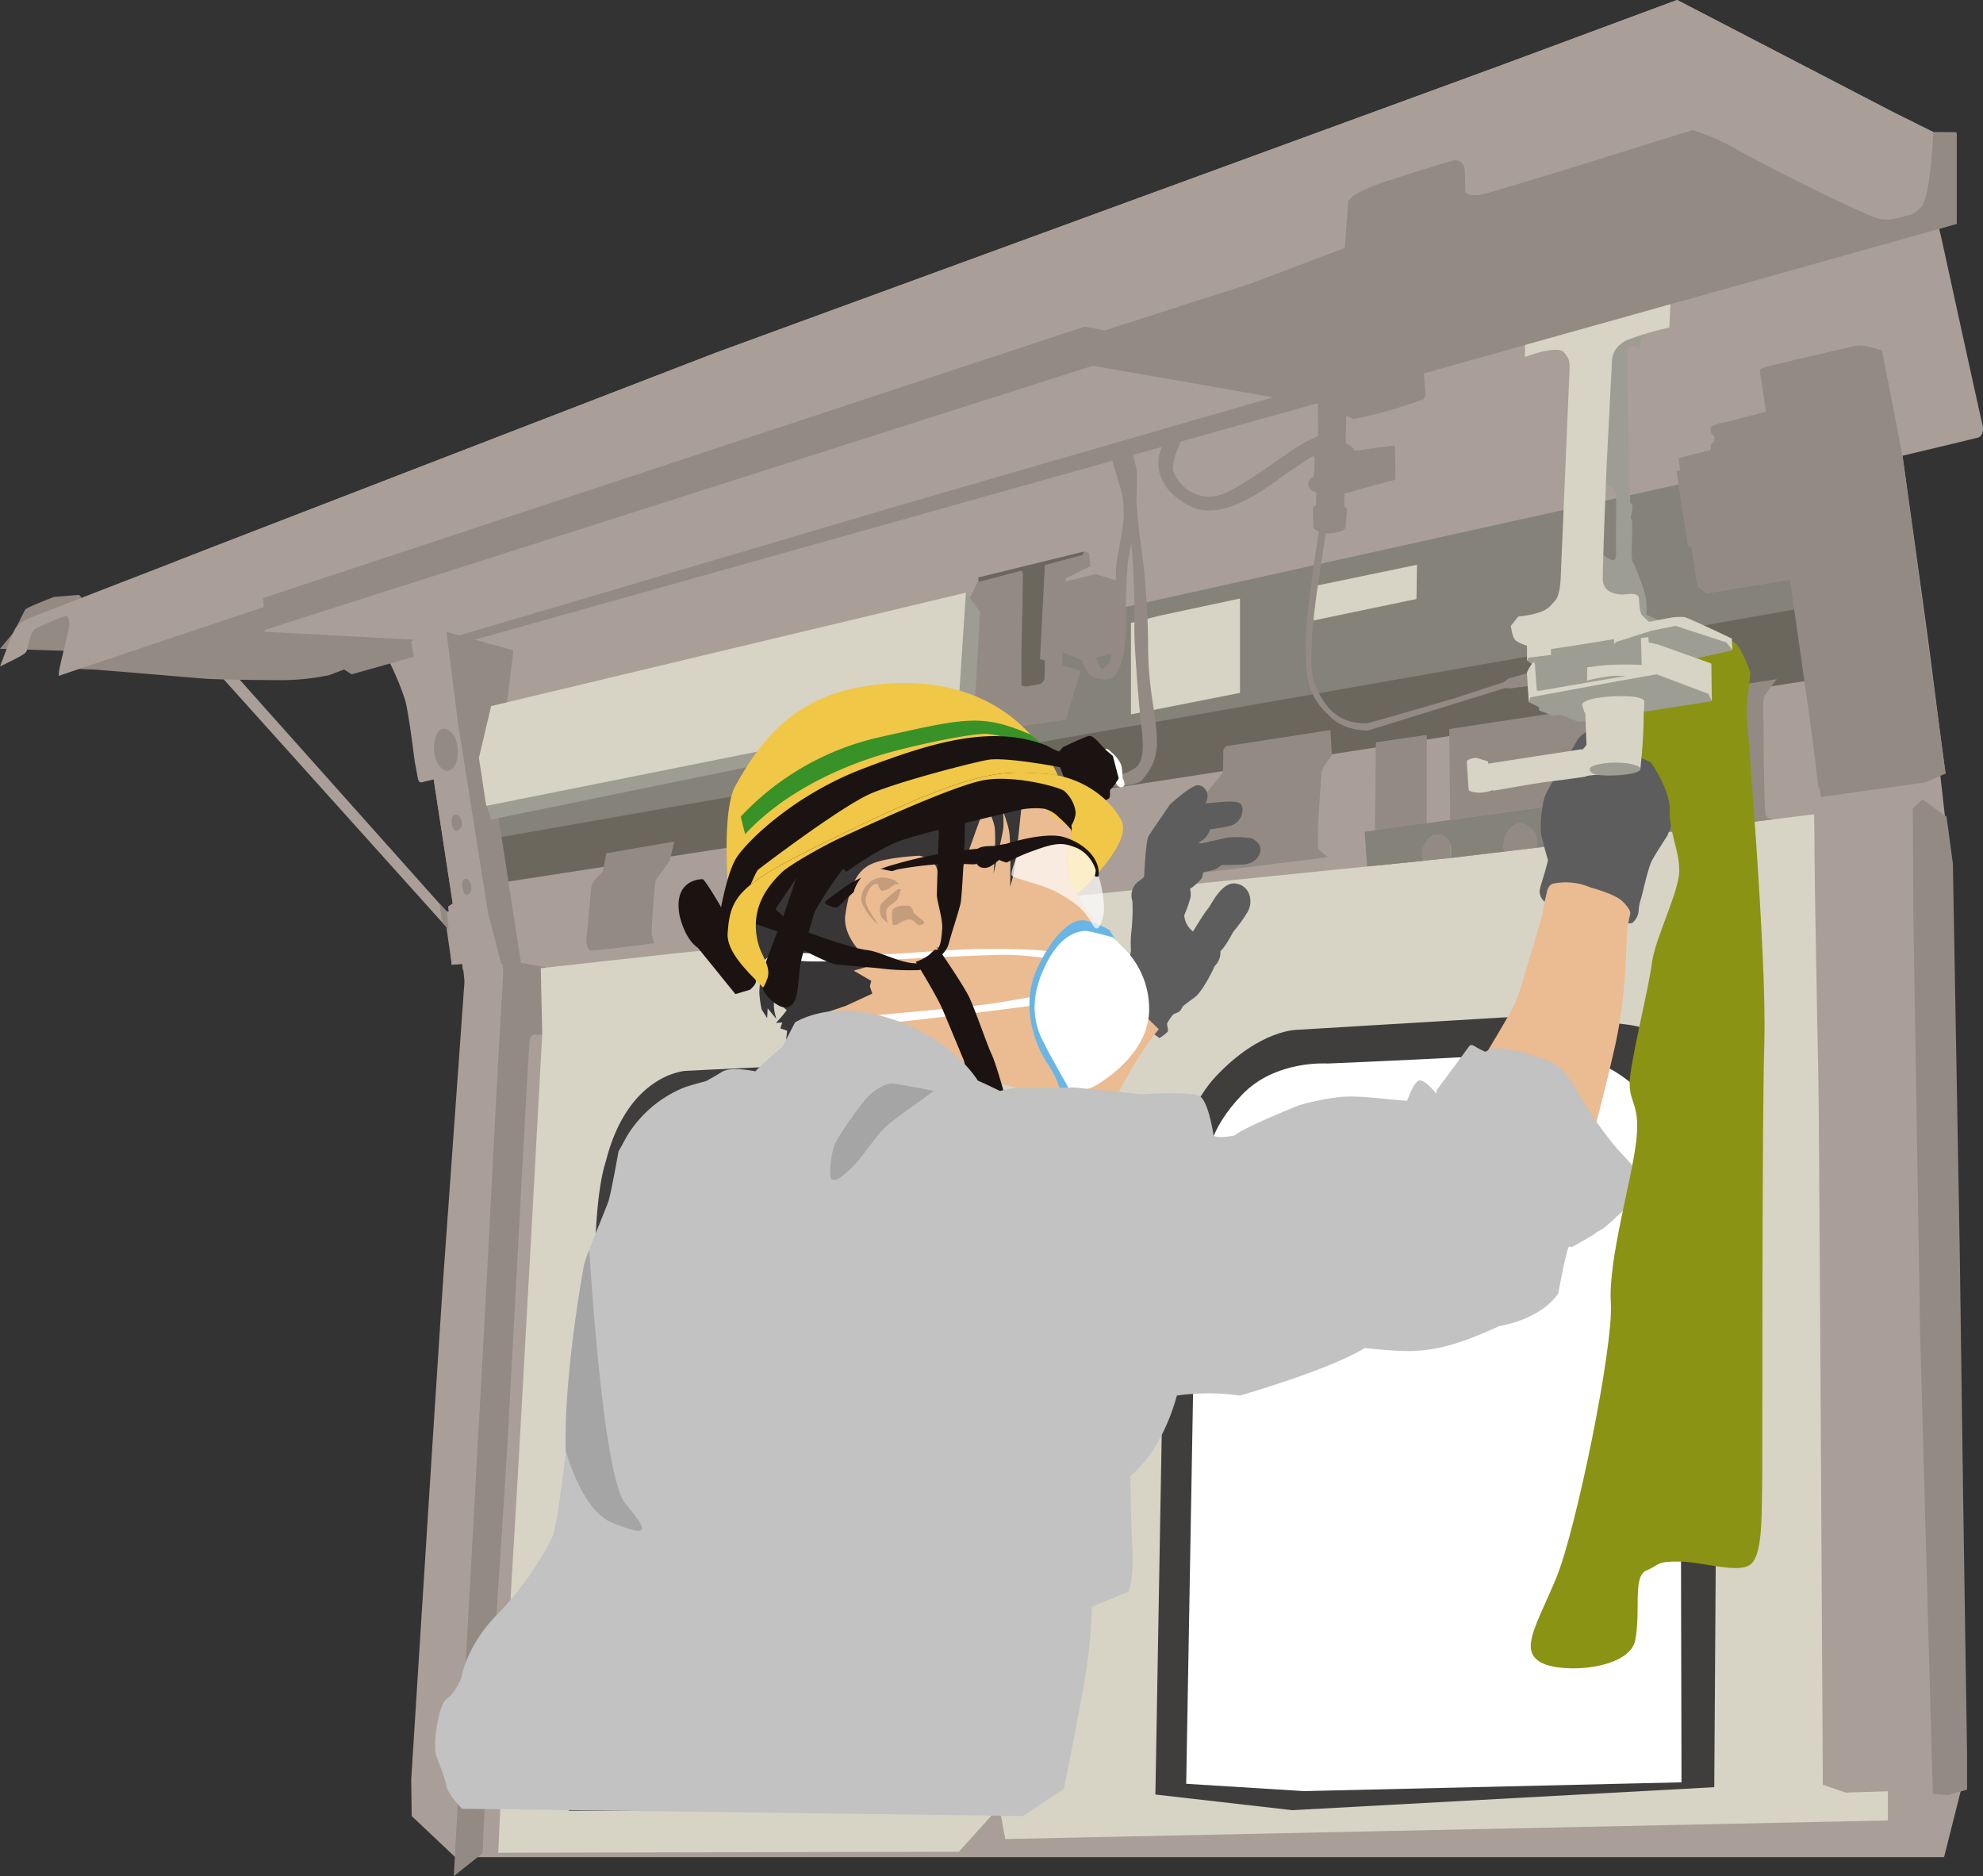 <svg xmlns="http://www.w3.org/2000/svg" width="517.154" height="489.278" viewBox="0 0 517.154 489.278"><rect x="0" y="0" width="517.154" height="489.278" fill="#333333" stroke="none"/><g transform="translate(4584.401 -10507.491)"><path d="M139.351,225.528l-20.657-.638,3.694-4.429s2.547-5.276,2.911-5.821,7.459-3.275,7.459-3.275l6.55-.546a8.673,8.673,0,0,1,1.637,2.547C141.127,214.276,139.351,225.528,139.351,225.528Z" transform="translate(-4703.095 10451.797)" fill="#948a84" fill-rule="evenodd"/><g transform="translate(-4703.095 10451.797)"><path d="M556.073,55.694,510.04,72.782,305.505,147.633s-81.37,31.4-134.334,51.883c20.274,11.093,48.383,27.686,49.025,28.707a73.02,73.02,0,0,1,4.081,9.819c.91,2.758,2.55,16.067,2.55,16.067l.893,4.846a2.027,2.027,0,0,0,.382.637.716.716,0,0,0,.51.128l3.188-.765,4.974,32.389-1.148.765.127,1.275-.51.128L167.66,217.767l-2.805,1.53,70.261,78.168,1.4,9.818,2.678-.255.383,2.041.255,2.55s-4.045,56.587-5.356,74.852-8.543,133.381-8.543,133.381l.127,9.437L237.411,540H625.7l5.1-20.275-2.041-155.952-1.4-82.5-2.678-23.718,1.4-.127s-2.365-17.747-3.571-27.416-7.651-55.47-7.651-55.47,18.529-4.412,19.638-4.718,1.543-1.727,1.275-3.06c-1.241-5.311-10.712-48.711-10.712-48.711l-7.2-30.409-4.787-2.363Z" fill="#a99f98"/></g><path d="M247.867,286.116l347.226-53.684-4.08-22.571L245.19,273.237Z" transform="translate(-4703.095 10451.797)" fill="#6b675d" fill-rule="evenodd"/><g transform="translate(-4703.095 10451.797)"><path d="M613.073,85.278l-57-29.584L510.04,72.782,305.505,147.633s-88.362,34.1-140.86,54.406l45.733,29.5L391.2,180.788,629.012,114.1V90.761l-.128-.6-5.992-.039Z" fill="#948a84"/></g><path d="M139.351,230.136l-5.228,1.785s-.344.379.128-2.04,2.6-10.679,2.55-11.476-.278-1.967-.638-2.04-1,.089-3.187,1.02-4.528,1.958-4.846,2.167-.866.281-1.53,2.3a25.23,25.23,0,0,0-.893,3.443c-.1.58-1.086,1.188-2.168,1.785s-4.845,2.423-4.845,2.423,2.721-7.253,3.443-8.8,1.194-2.528,4.59-3.953,178.778-69.114,178.778-69.114L510.04,72.782l46.033-17.088,57,29.584,9.819,4.846s-.653,15.859-2.933,19.255a8.1,8.1,0,0,1-2.933,2.3" transform="translate(-4703.095 10451.797)" fill="#a99f98" fill-rule="evenodd"/><g transform="translate(-4703.095 10451.797)"><path d="M508.382,105.553,518.711,109l-67.2,21.423-5.993-1.02" fill="#948a84" fill-rule="evenodd"/><path d="M403.564,152.1s-3.709.223-3.7,1.4,3.7.893,3.7.893,4.111-.238,4.081-1.275S403.564,152.1,403.564,152.1Z" fill="#948a84" fill-rule="evenodd"/><path d="M441.182,159.11a15.182,15.182,0,0,1,4.08-.255c1.351.263,1.8.768.383,1.275a16.106,16.106,0,0,1-5.356.638c-1.4-.107-2.168-.539-.893-1.021S441.182,159.11,441.182,159.11Z" fill="#948a84" fill-rule="evenodd"/><path d="M194.311,219.042c.538.01,1.523.171,1.53.51s-.3.612-1.53.638-2.135-.081-2.168-.383.367-.541.893-.637A5.146,5.146,0,0,1,194.311,219.042Z" fill="#948a84" fill-rule="evenodd"/><path d="M232.055,221.848a4.749,4.749,0,0,1-1.4-.128c-.57-.179-.351-.694,1.147-.765s1.989.041,2.3.255-.08.431-.638.51S232.055,221.848,232.055,221.848Z" fill="#948a84" fill-rule="evenodd"/><path d="M507.362,124.171l-30.986,9.308s.7,9.325,2.423,13.644,5.69,11.254,10.839,12.752c.931-.089.765-1.913.765-1.913l-.638-8.416" fill="#948a84" fill-rule="evenodd"/><path d="M489.765,159.875a124.16,124.16,0,0,1-17.98,5.1c-1.96-.425-6.965-4.557-9.308-9.564a65,65,0,0,1-4.463-15.812c-.51-3.586-1.148-8.926-1.148-8.926l18.872-5.866.638,8.671" fill="#948a84" fill-rule="evenodd"/><path d="M518.711,109l14.792,4.463s.253.5-.638.765-56.617,17.47-56.617,17.47" fill="#948a84" fill-rule="evenodd"/><path d="M429.7,134.5s22.01,4.592,22.57,4.591,5.356-1.785,5.356-1.785.227,1.39.255,1.53c-.611.227-5.263,1.654-5.611,1.658s-25.248-5.1-25.248-5.1" fill="#948a84" fill-rule="evenodd"/><path d="M460.309,148.654,449.215,152.1s-.625-.085-.638-.383S447.43,139.6,447.43,139.6l.382-.51,4.208,1.02,4.846-1.4,2.04-.892Z" fill="#948a84" fill-rule="evenodd"/><path d="M450.363,159.237l-.893-9.691-47.946-8.671L187.3,211.646l.638,8.672,207.978-65.034,30.859,3.061Z" fill="#948a84" fill-rule="evenodd"/><path d="M235.116,297.465l4.08,4.59s2.162.521,1.02-3.443c-.5-.553-6.885-7.268-6.885-7.268l.637,4.845Z" fill="#948a84" fill-rule="evenodd"/><path d="M235.753,293.384l5.739-.51,1.912,13.644-6.886.765-1.275-13.771Z" fill="#948a84" fill-rule="evenodd"/><path d="M236.774,291.344l7.4-.765,2.3,15.429-3.061.51-1.02-.892L240.6,294.149l-4.336-.255-.51-.51-.127-1.275Z" fill="#948a84" fill-rule="evenodd"/><path d="M239.451,307.921l10.584-1.913L261,307.921s-.354,16.79-.638,17.215-.944.445-1.53.382-1.71-.441-2.04,1.913-5.22,95.792-5.866,106.6-4.8,73.712-5.483,86.328-.893,18.618-.893,18.618l-7.523,5.993s8.082-144,9.436-171.509,3.443-64.013,3.443-64.013l-.128-2.678Z" fill="#948a84" fill-rule="evenodd"/><path d="M259.726,308.176l.383,17.215s-6.281,115.336-7.524,134.529-3.953,78.932-3.953,78.932l120.12-.255,10.839-11.986,6.5-231.569-91.684,9.309Z" fill="#d7d4c6" fill-rule="evenodd"/><path d="M297.471,334.954s-15.024.758-20.785,23.591c-2.411,7.42-2.678,20.657-2.678,20.657l-7.013,148.684h84.288l5.738-2.295,5.738-177.885s.334-14.965-14.409-14.792S297.471,334.954,297.471,334.954Z" fill="#403d3d" fill-rule="evenodd"/><path d="M297.089,341.585s-7.459,3.458-11.6,15.94a94.862,94.862,0,0,0-4.591,23.335l-2.805,71.792-1.531,70.261,70.9,1.02,7.651-173.294s-.174-11.979-6.886-11.6S297.089,341.585,297.089,341.585Z" fill="#fff" fill-rule="evenodd"/><path d="M385.712,290.706l110.939-11.221,71.791-8.544,43.228-5.355-.637,264.85-230.167,4.846-1.785-9.691Z" fill="#d7d4c6" fill-rule="evenodd"/><path d="M457.121,324.243s-9.689-.217-21.3,12.114S422.7,372.85,422.564,379.075s-2.55,144.6-2.55,144.6l35.7,4.08,110.047-5.993,1.147-172.146s-2.851-24.25-24.228-26.779-32.389-1.785-32.389-1.785Z" fill="#403d3d" fill-rule="evenodd"/><path d="M464.9,333.042s-13.6-1-22.315,8.161-9.759,16.219-11.476,29.966-1.275,48.073-1.275,48.073l-1.786,101.631,30.732,1.912,98.442-2.295-.383-165.006s-6.517-12.591-13.389-17.852-12.628-7.817-38.127-6.5S464.9,333.042,464.9,333.042Z" fill="#fff" fill-rule="evenodd"/><path d="M594.456,266.351l-2.678.255s.16,8.206.127,11.859.819,50.432,1.02,59.422,1.148,183.241,1.148,183.241l5.993,2.04,24.483-.765s-5.162-238.8-5.1-242.025.51-16.195.51-16.195Z" fill="#a99f98" fill-rule="evenodd"/><path d="M617.536,266.478l2.55-2.295,5.611,4.081.638.382,1.657,12.242,1.786,100.737.892,64.651,1.02,66.818V522.4l-4.845,1.4-4.081-.255-3.315-120.12-1.785-110.046Z" fill="#948a84" fill-rule="evenodd"/><path d="M259.344,249.519l-.51,9.436,10.584-2.295.255-9.437Z" fill="#948a84" fill-rule="evenodd"/><path d="M260.109,255.894l-1.275,3.061,2.04,1.02,11.221-2.423-4.208-1.658Z" fill="#948a84" fill-rule="evenodd"/><path d="M267.25,254.747l2.04,1.913,2.933.892.255-9.819-2.8-.51-1.913,4.336Z" fill="#948a84" fill-rule="evenodd"/><path d="M259.6,249.391l34.429-8.033,2.04.637.51.128-.127,3.315,7.778-1.658v4.464l-7.906,1.912-.127,4.718-1.53.893-39.02,7.778V250.284Z" fill="#948a84" fill-rule="evenodd"/><path d="M294.156,241.358,293.518,255l-37.49,7.651-.51-.51V250.284Z" fill="#948a84" fill-rule="evenodd"/><path d="M592.8,213.559l-344.931,60.7-4.08-22.953L591.4,174.284Z" fill="#848279" fill-rule="evenodd"/><path d="M410.323,172.882s1.614,14.164,1.4,17.852-1.681,9.941-1.912,12.5-.383,23.621-2.041,25.5-1.738,1.781-2.55.127a12.629,12.629,0,0,1-1.02-3.7,9.019,9.019,0,0,0-1.913,0,4.456,4.456,0,0,0-1.785,1.02s.944,4.81,2.933,5.866,4.792,1.239,5.866,0,3.19-4.627,3.06-14.409a143.443,143.443,0,0,1,.51-15.685s1.731-8.96,1.913-10.584.522-10.875.382-12.751a31.978,31.978,0,0,0-1.53-5.738Z" fill="#948a84" fill-rule="evenodd"/><path d="M394.893,207.821l-.765,16.577s-.214,1.739,2.3,1.275,7.651-1.785,7.651-1.785l.255-18.49Z" fill="#948a84" fill-rule="evenodd"/><path d="M401.652,207.311l2.677-1.913,5.866,1.785-.255,19.128-7.523-3.188Z" fill="#948a84" fill-rule="evenodd"/><path d="M394.383,224.526v.637L401.4,228.1l8.288-2.295-6.631-3.188Z" fill="#948a84" fill-rule="evenodd"/><path d="M400.5,210.371c-1.12.225-3.443.765-3.443.765a1.478,1.478,0,0,0-.638,1.276c-.075,1-.255,9.818-.255,9.818s-.02,1.2,1.021,1.02,5.083-1.044,5.483-1.4.382-2.423.382-2.423l.128-8.671s-.4-.9-1.148-.765S401.623,210.147,400.5,210.371Z" fill="#948a84" fill-rule="evenodd"/><path d="M352.175,249.9l44.5-6.5,3.826-12.752-5.1-1.53.893-22.443,6.758-3.315-.382-3.443-1.275-.383-27.671,6.759v1.02l-3.316,6.758-20.4,26.4Z" fill="#948a84" fill-rule="evenodd"/><path d="M373.981,207.438l11.094-2.932.382.637-.127,9.181-.255,11.094v9.054l1.147.255s3.505-.553,3.7-.638a2.549,2.549,0,0,0,1.148-1.275c.135-.6.51-28.563.51-28.563l-.128-1.276,9.564-2.55.383-.893-27.544,6.759Z" fill="#6b675d" fill-rule="evenodd"/><path d="M389.92,227.586l5.738,1.658,1.02-22.443-5.483-3.953Z" fill="#948a84" fill-rule="evenodd"/><path d="M462.349,158.472l.128,12.114-.765,21.04,2.932,2.041s1.566.143,2.041-.255,2.55-5.484,2.55-5.484L470,155.667Z" fill="#948a84" fill-rule="evenodd"/><path d="M463.752,184.486s4.563.322,6.758-.383,12.114-3.315,12.114-3.315l-.127-8.927-10.457,1.4s-1.323-2.9-6.63-2.55-4.974,2.678-4.974,2.678a2.092,2.092,0,0,0,1.148,1.657c-.09,3.137-.255,4.973-.255,4.973s-1.341.656-1.4,1.531a2.334,2.334,0,0,0,1.658,2.422A5.568,5.568,0,0,0,463.752,184.486Z" fill="#948a84" fill-rule="evenodd"/><path d="M471.53,181.043,481.6,179.13l.255-7.141-9.819,1.275s-4.11-1.506-6.885-1.147-3.465,1.019-3.443,1.657-.383,6.248-.383,6.248a14.833,14.833,0,0,1,5.356-.382A21.332,21.332,0,0,1,471.53,181.043Z" fill="#948a84" fill-rule="evenodd"/><path d="M480.966,178.492l.511.51.127.638-10.2,2.295s-3.68-1.987-6.886-1.785-2.423,2.423-2.423,2.423l.128,1.02-.128.51s-2.431-.516-2.168-2.55,4.315-2.234,6.759-1.913a19.941,19.941,0,0,1,4.845,1.4Z" fill="#948a84" fill-rule="evenodd"/><path d="M477.906,174.539l-1.658-.892-.765.637-.382.893a15.209,15.209,0,0,1-.51,1.53,4.582,4.582,0,0,0-.128,1.02s1.1.857,1.148.893a1.853,1.853,0,0,0,1.275-.255,2.99,2.99,0,0,0,1.53-2.551C478.3,174.56,477.906,174.539,477.906,174.539Z" fill="#948a84" fill-rule="evenodd"/><path d="M473.571,176.707s.969,1.024,1.147,1.02a5.47,5.47,0,0,0,1.785-1.02,16.893,16.893,0,0,0,.638-2.04,4.527,4.527,0,0,0-1.275-1.275,10.165,10.165,0,0,0-1.275.51l-1.02,1.785Z" fill="#948a84" fill-rule="evenodd"/><path d="M473.315,175.432l1.531,1.275s.827.014,1.02-.382a2.279,2.279,0,0,0,.127-1.021l-1.657-1.4a.935.935,0,0,0-.893.382A1.37,1.37,0,0,0,473.315,175.432Z" fill="#948a84" fill-rule="evenodd"/><path d="M505.2,264.821" fill="#948a84" fill-rule="evenodd"/><path d="M568.442,165.868l-1.147.128-2.551,1.02L565,168.8l.766.765s.164,1.14-.128,1.4a4.54,4.54,0,0,1-.765.51v1.53l-8.416,2.168.382,3.188-.892.255,2.933,19.765.892-.128,1.531,10.329,2.422,1.913,23.973-3.953-7.141-43.866Z" fill="#948a84" fill-rule="evenodd"/><path d="M569.718,183.72c-1.625.323-3,1.679-2.678,4.208a2.952,2.952,0,0,0,3.443,2.551,3.41,3.41,0,0,0,2.805-3.7C573.137,183.994,571.342,183.4,569.718,183.72Z" fill="#948a84" fill-rule="evenodd"/><path d="M578.006,177.6l4.336,28.691,15.939-2.806-4.463-30.731L577.879,176.2Z" fill="#948a84" fill-rule="evenodd"/><path d="M591.268,157.707c2.73-.656,9.253.282,10.329,6.121s-2,11.366-6.376,12.241-10.447-1.246-10.839-8.161S588.537,158.363,591.268,157.707Z" fill="#948a84" fill-rule="evenodd"/><path d="M598.154,247.988c-.017,2.186,1.861,4.3,3.06,4.464s2.866.215,3.7-.893,1.811-4.2.127-6.376-4.386-1.268-5.228-.637A3.574,3.574,0,0,0,598.154,247.988Z" fill="#948a84" fill-rule="evenodd"/><path d="M591.14,238.042l19.51-2.678,2.933,23.336-19.51,2.295Z" fill="#948a84" fill-rule="evenodd"/><path d="M589.993,236.767l23.463-3.443,3.442,25.121-23.973,2.678Z" fill="#948a84" fill-rule="evenodd"/><path d="M577.624,152.352s-.143-.481,1.785-1.021,22.7-5.355,22.7-5.355L620.851,259.72l-27.288,3.825s-11.982-84.438-13.389-94.106S577.624,152.352,577.624,152.352Z" fill="#948a84" fill-rule="evenodd"/><path d="M600.449,148.144s-.039-1.975,2.423-2.3,6.631,1.275,6.631,1.275l5.355,27.416,11.222,82.886-5.229,2.3-1.147-.638L605.55,178.11Z" fill="#948a84" fill-rule="evenodd"/><path d="M461.074,188.056l.128,5.1,3.825-.893,2.8,1.02,1.786-.127.382-4.591s-.4-1.6-4.335-1.658S461.074,188.056,461.074,188.056Z" fill="#948a84" fill-rule="evenodd"/><path d="M461.712,192.392s-.758.528-.383,1.02,1.887,1.767,5.228,1.275,3.532-1.826,2.551-2.295a8.286,8.286,0,0,0-4.336-.893A5.784,5.784,0,0,0,461.712,192.392Z" fill="#948a84" fill-rule="evenodd"/><path d="M427.665,168.929s-3.919,6.875-2.933,9.818,6.461,9.585,15.174,4.718,14.963-10.3,19.51-12.624,6.5-3.06,6.5-3.06l-.128,3.7s-7.05,4.669-10.966,7.268-16.4,13.447-25.5,9.054-10.23-11.793-6.631-17.6,5.993-3.571,5.993-3.571Z" fill="#948a84" fill-rule="evenodd"/><path d="M294.538,275.149l-17.724,3.061-.893,4.845s-2.931,2.372-3.06,4.208-1.276,13.9-1.276,13.9.247,2.244,1.02,2.422,16.7-1.912,16.7-1.912-.5-1.59-.638-2.423.724-12.95,1.021-13.9,3.279-4.31,3.57-5.1S294.538,275.149,294.538,275.149Z" fill="#948a84" fill-rule="evenodd"/><path d="M438.5,250.284l27.161-4.208.382,6.631s-2.533,3-2.678,4.335-1.41,18.916-.892,19.893a9.822,9.822,0,0,0,2.678,2.3l-33.282,4.08,1.02-20.4s4.615-5.275,4.718-5.993.128-5.739.128-5.739Z" fill="#948a84" fill-rule="evenodd"/></g><path d="M228.1,222.613s-22.106,8.7-23.718,9.181a62.909,62.909,0,0,1-11.6,1.275c-3.824.007-16.769-.114-20.531-.382s-26.931-2.312-29.966-2.423c-1.573-.038-2.933-.128-2.933-.128s73.576-24.7,80.718-27.033,150.5-49.32,166.536-54.7c29.088-9.5,81.482-26.141,81.482-26.141s1.223-.382,1.4-2.933.765-10.711.765-10.711-.966-2.336,12.624-6.5c13.092-4.167,14.92-4.59,14.92-4.59s2.837-.638,2.932,3.06.128,4.973.128,4.973.341,2.041,6.121.383l.918-.266c6.718-1.961,24.84-7.513,24.84-7.513l23.59-7.4,3.826-1.147A59.369,59.369,0,0,1,571.5,94.587c5.268,3.125,34.127,17.722,37.617,18.235a14.276,14.276,0,0,0,7.906-1.148,32.454,32.454,0,0,0-3.57,1.53l.765,2.295-34.43,9.692-.765-1.531-1.266-.653Z" transform="translate(-4703.095 10451.797)" fill="#948a84" fill-rule="evenodd"/><path d="M403.692,151.076l46.671,8.161s.635.1-2.423.893-92.7,26.778-92.7,26.778l-121.778,35.96-45.778-2.423.127-.51Z" transform="translate(-4703.095 10451.797)" fill="#a99f98" fill-rule="evenodd"/><path d="M271.2,240.593s-1.271-.007-1.53.255-.538,1.464-.128,1.785a4.022,4.022,0,0,0,1.275.51,1.168,1.168,0,0,0,1.02-1.02c.062-.9-.241-1.323-.382-1.4A2.828,2.828,0,0,0,271.2,240.593Z" transform="translate(-4703.095 10451.797)" fill="#d7d4c6" fill-rule="evenodd"/><path d="M295.558,234.6a2.236,2.236,0,0,0-.255,1.148,2.111,2.111,0,0,0,.383,1.02,5,5,0,0,0,1.148.51s1.18-.185,1.147-1.913c-.022-1.138-1.275-1.147-1.275-1.147S295.758,234.247,295.558,234.6Z" transform="translate(-4703.095 10451.797)" fill="#d7d4c6" fill-rule="evenodd"/><path d="M326.29,229.881a1.383,1.383,0,0,1-1.531.51,1.739,1.739,0,0,1-1.02-1.785,1.357,1.357,0,0,1,1.276-1.275C325.8,227.225,327.18,227.6,326.29,229.881Z" transform="translate(-4703.095 10451.797)" fill="#d7d4c6" fill-rule="evenodd"/><path d="M355.04,219.68s-.866.442-.893,1.148a1.824,1.824,0,0,0,.51,1.53c.386.365.929.732,1.148.637a2.126,2.126,0,0,0,1.4-1.657,1.463,1.463,0,0,0-.893-1.658A5.482,5.482,0,0,0,355.04,219.68Z" transform="translate(-4703.095 10451.797)" fill="#d7d4c6" fill-rule="evenodd"/><path d="M231.8,258.955l-5.865-35.96,2.167-1.4,7.524-.255,6.121,39.53,7.651,46.16-9.947,1.658-.255-1.658-2.678.255-1.275-13.9h.51l-.127-1.275,1.148-.765Z" transform="translate(-4703.095 10451.797)" fill="#a99f98" fill-rule="evenodd"/><path d="M233.968,245.821c1.34-.333,3.37.82,3.953,4.208s-.487,6.2-2.168,6.631-3.437-1.943-3.825-4.719S232.628,246.153,233.968,245.821Z" transform="translate(-4703.095 10451.797)" fill="#948a84" fill-rule="evenodd"/><path d="M237.284,268.136c.547-.071,1.533.186,1.785,1.785a1.986,1.986,0,0,1-1.148,2.423c-.452.093-1.227-.26-1.4-2.04S237.1,268.168,237.284,268.136Z" transform="translate(-4703.095 10451.797)" fill="#948a84" fill-rule="evenodd"/><path d="M239.2,286.881s.223,1.793.893,2.04,1.526-.2,1.53-1.658-.719-2.5-1.53-2.422-.9,1.015-.893,1.4S239.2,286.881,239.2,286.881Z" transform="translate(-4703.095 10451.797)" fill="#948a84" fill-rule="evenodd"/><path d="M249.4,307.028l5.355,1.02-8.033-52.026,2.295-1.53,3.57-29.2-17.469-4.846,3.06,24.1,7.779,49.093Z" transform="translate(-4703.095 10451.797)" fill="#948a84" fill-rule="evenodd"/><path d="M249.2,260.485l-3.571,5.356,1.148,3.57,125.858-25.758,1.658-28.436-3.7-4.973-1.53,2.423Z" transform="translate(-4703.095 10451.797)" fill="#9e9d94" fill-rule="evenodd"/><path d="M245.5,265.841,368.557,241.23l2.04-30.986L246.779,239.827l-3.188,13.517Z" transform="translate(-4703.095 10451.797)" fill="#d7d4c6" fill-rule="evenodd"/><g transform="translate(-4703.095 10451.797)"><path d="M565.152,271.333l3.29-.392,13.144-1.628-.009-.029s-2.156.094-2.423-1.148-.6-16.649-.51-20.02-.474-9.6.255-10.966a41.217,41.217,0,0,1,3.188-4.336l-85.436,13.007.231,23.706,68.372-9.425Z" fill="#948a84"/><path d="M496.944,275.878a3.377,3.377,0,0,0-3.864-2.514c-1.626.162-3.409,2.51-3.57,4.336a6.2,6.2,0,0,0,.277,2.479l6.864-.694.261-.031c.022-.04.044-.079.065-.121Z" fill="#948a84"/><path d="M519.6,275.149c-.026-2.307-1.973-4.459-3.826-4.59-.568-.132-2.147-.464-3.953,2.04a7.4,7.4,0,0,0-.887,5.186l8.45-1.006A6.356,6.356,0,0,0,519.6,275.149Z" fill="#948a84"/></g><g transform="translate(-4703.095 10451.797)"><path d="M490.785,247.351l-13.262,1.913-.36,32.193,13.622-1.378Z" fill="#948a84"/></g><path d="M496.882,269.527,474.591,272.6s.406,5.723.627,9.054l14.569-1.474a6.2,6.2,0,0,1-.277-2.479c.161-1.826,1.944-4.174,3.57-4.336a3.377,3.377,0,0,1,3.864,2.514,8.26,8.26,0,0,1,.089,3.352c-.017.037-.038.067-.056.1v.113l13.96-1.661a7.4,7.4,0,0,1,.887-5.186c1.806-2.5,3.385-2.172,3.953-2.04,1.853.131,3.8,2.283,3.826,4.59a6.356,6.356,0,0,1-.216,1.63l45.764-5.446.1-11.231Z" transform="translate(-4703.095 10451.797)" fill="#848279"/><path d="M421.162,216.237l20.912-4.463v24.611l-28.436,5.61V218.15Z" transform="translate(-4703.095 10451.797)" fill="#d7d4c6" fill-rule="evenodd"/><path d="M438.5,222.995s.938-.212,1.275.128a1.472,1.472,0,0,1,.255,1.53,1.25,1.25,0,0,1-1.658.638,1.443,1.443,0,0,1-.51-1.786A1.779,1.779,0,0,1,438.5,222.995Z" transform="translate(-4703.095 10451.797)" fill="#d7d4c6" fill-rule="evenodd"/><path d="M461.2,208.586l27.033-5.611-.128,8.926-27.543,5.739Z" transform="translate(-4703.095 10451.797)" fill="#d7d4c6" fill-rule="evenodd"/><path d="M408.155,174.029s4.485,13.5,5.356,20.913a213.349,213.349,0,0,1,1.02,23.973c-.15,4.452,1.169,20.387,1.657,24.738s1.445,10.33-1.53,12.369a13.183,13.183,0,0,1-6.248,2.168l-7.013.382-.893.893.893,1.275s13.27.87,15.3-1.785,4.314-5.2,3.571-12.879S418.1,234.7,418.1,222.74a198.89,198.89,0,0,0-2.168-27.161c-.442-2.862-1.223-15.288-1.912-17.087a40.873,40.873,0,0,0-2.551-4.845Z" transform="translate(-4703.095 10451.797)" fill="#948a84" fill-rule="evenodd"/><g transform="translate(-4703.095 10451.797)"><path d="M511.953,232.687l-1.02.892-12.5,4.081s-14.364,4.238-23.08,6.63c-7.946.319-11.312-4.466-13.772-10.073s.893-26.4.893-26.4,2.139-14.163,2.167-14.792-.892-.765-.892-.765-.305,0-.51,0a.724.724,0,0,0-.383.128l-.382,2.932s-2.673,17.9-2.933,21.933a89,89,0,0,0-.128,12.369c.279,6.334,2.635,9.715,6.5,13.262s9.563,3.315,9.563,3.315l35.832-11.094,1.148.128,4.646-.62c-.1-1.41-.188-2.761-.191-3.334Z" fill="#948a84"/></g><g transform="translate(-4703.095 10451.797)"><path d="M366.968,343.5s5.086-7.453,9.946-5.994,8.811,1.879,11.476,4.208,6.376.893,6.376.893l4.973-9.819,1.53-5.355,4.719-16.322.51-9.309v-3.06s-3.995-5.16-5.866-8.034-4.657-8.1-3.571-12.624a37.143,37.143,0,0,0,1.148-6.376l-.638-5.1L375,262.525,348.35,272.981l-19.127,15.3,1.785,39.658L335.6,338.4Z" fill="#ebbb92" fill-rule="evenodd"/><path d="M504.175,333.934s7.462-12.4,8.926-15.174a44.387,44.387,0,0,0,2.678-7.141s4.8-15.995,5.1-17.215.638-3.57.638-3.57l2.295-9.564,13.389,1.148,6.759,6.375.51,2.933a32.719,32.719,0,0,0-1.4,6.5c-.394,3.618-.018,16.387-3.315,30.858s-6.376,25.249-6.376,25.249l-9.946-7.269s-7.67-8.224-8.161-8.543S504.175,333.934,504.175,333.934Z" fill="#ebbb92" fill-rule="evenodd"/><path d="M534.141,245.438s-3.42,1.821-4.208,3.443-7.945,12.746-8.544,15.047-1.238,7.692-.637,9.946.819,3.459,1.658,6.121c-1.409,5.751-2.3,7.124-2.168,8.543a3.571,3.571,0,0,0,1.275,2.3l.51-2.041s.22-2.364,1.785-2.678a16.211,16.211,0,0,1,9.691,1.021c4.559,1.239,7.3,2.6,8.289,3.57s2.242,2.411,2.04,3.315-.51,2.423-.51,2.423a1.6,1.6,0,0,0,1.148-.127,4.926,4.926,0,0,0,1.53-2.678,15.009,15.009,0,0,1,.638-3.571c.34-.762,1.795-8.152,3.06-10.328s3.825-6.121,3.825-6.121l8.034-19.638-6.5-5.865-4.208-1.4Z" fill="#5e5d5e" fill-rule="evenodd"/><path d="M408.793,313.4,413,307.028s.656-3.143.637-3.57a27.084,27.084,0,0,1,.128-4.973,51.278,51.278,0,0,0,.255-7.779,4.642,4.642,0,0,1,2.04-5.483,7.435,7.435,0,0,0,1.02-.893s.388-9.323,1.148-10.584,5.611-8.288,5.611-8.288,5.191-4.712,7.013-4.973,3.762,2.207,2.168,4.718c6.782-.59,9.5-1.048,9.691,1.275a4.27,4.27,0,0,1-3.315,4.591,18.713,18.713,0,0,1-3.316.637c-.567.117-1.785.255-1.785.255a9.269,9.269,0,0,1-.51,1.148,6.206,6.206,0,0,1-2.55,2.423c2.281.035,2.8-.383,2.8-.383s3.848-.766,4.463-1.02a27.513,27.513,0,0,1,6.376.128c.7.173,2.735,1.4,2.55,3.187s-1.813,3.561-4.59,3.7-5.189.145-5.356.128-1.439.954-1.913,1.148-3.06.765-3.06.765a14.414,14.414,0,0,1-.383,1.53,16.407,16.407,0,0,1-2.55,2.423c-.665.384-.51.382-.51.382a6.7,6.7,0,0,1,.127,2.168,34.073,34.073,0,0,1-1.657,4.718,5.953,5.953,0,0,0,2.3,4.208s2.85-4.761,3.825-5.866,3.614-7.271,7.4-6.631,4.554,4.849,2.933,7.524a44.345,44.345,0,0,1-3.7,5.1s-2.089,4.032-3.315,4.973a5.059,5.059,0,0,1-1.53,3.953c-.953,2.239-3.513,6.946-5.228,8.161s-3.061,2.3-3.061,2.3a5.6,5.6,0,0,1-.765,1.275,7.715,7.715,0,0,1-1.658.765,11.543,11.543,0,0,0-1.657,2.423c-.085.558.413,1.67.127,2.168a11,11,0,0,1-2.168,1.658,6.993,6.993,0,0,0-4.08-1.786,9.347,9.347,0,0,1-3.188-.382Z" fill="#5e5d5e" fill-rule="evenodd"/><path d="M420.907,324.115s-5.423,6.014-11.6,18.745-6.886,14.919-6.886,14.919l-5.866-9.563-1.53-18.745L415.3,318.632Z" fill="#ebbb92" fill-rule="evenodd"/><path d="M311.881,295.424l-.765,6.631.255,2.3,1.275-2.678a28.57,28.57,0,0,0,0,3.571,9,9,0,0,0,.637,2.8l.893-.765,1.275-1.275a3.776,3.776,0,0,1,.893,2.168,28.937,28.937,0,0,1-.255,3.57l1.275-2.8a35.667,35.667,0,0,0-.638,5.483,23.948,23.948,0,0,0,.638,4.591l1.4,2.167.127-2.55,2.295,2.805a14.912,14.912,0,0,1-.637-2.805c-.045-.982,0-2.55,0-2.55l3.315,3.06s-.339.454-.892,1.148-1.913,2.168-1.913,2.168l1.658-.128-.51,1.53,1.785.638-.51,4.08,5.61-7.141,10.2-3.443,6.886-3.187-.638-1.913.383-1.4-4.591-2.678,5.356-1.53s-8.578-6.139-7.524-13.134,2.817-11.331,6.759-13.134,12.5-2.168,12.5-2.168,3.694.522,4.591,3.316,1.912,13.261,1.912,13.261l9.182-25.631,1.657-3.442,13.134-1.786,8.8,4.081,3.443-.128-5.228-8.161-7.906-2.295-11.987-.128L334.069,274l-13.39,9.054-8.543,8.671Z" fill="#383636" fill-rule="evenodd"/><path d="M317.874,306.518s1.3-2.668,6.121-2.423,22.369.381,26.013.383,16.382-1.168,22.953-1.275,14.785.042,17.6.382,4.718.765,4.718.765a12.268,12.268,0,0,1,2.423-1.912c.767-.287,5.742-.434,2.8,7.65s-6.052,8.786-7.141,8.672a2.785,2.785,0,0,1-1.785-1.276s-37.176,4.854-45.523,5.356a8.642,8.642,0,0,0,0-2.295s24.927-2.2,30.859-3.061,14.027-2.422,14.027-2.422.67-3.054,2.167-3.953,1.714-3.138,1.786-3.7a5.3,5.3,0,0,0,0-1.148,68.55,68.55,0,0,0-16.577-1.53c-9.27.269-23.558,1.051-28.436,1.275s-17.92.541-20.786.383-4.758-.415-6.885,0a20.424,20.424,0,0,0-4.209,1.4Z" fill="#fff" fill-rule="evenodd"/><path d="M409.558,300.652l-1.53-2.422s-4.429-2.616-7.269-2.551-7.4,3.633-11.6,12.624-1.036,19.191,2.806,24.866a24.724,24.724,0,0,1,3.188,6.631c.071.738,2.3,1.147,2.3,1.147l4.08-.892,1.148-3.826,6.248-31.369Z" fill="#69b5e6" fill-rule="evenodd"/><path d="M408.92,300.142c-.18,0-6.3-1.878-7.651-1.657s-6.49.55-10.838,10.966-.056,16.992.765,18.745,5.345,9.693,5.865,10.711a6.374,6.374,0,0,0,.893,1.4s3.9-.17,5.993-1.275,13.97-8.255,14.41-19.383a22.19,22.19,0,0,0-7.269-17.342A24.893,24.893,0,0,0,408.92,300.142Z" fill="#fff" fill-rule="evenodd"/><path d="M375.129,264.82a17.749,17.749,0,0,1,2.933,6.376c.5,3.092-.256,12.369-.256,12.369s2.377-10.28,2.551-11.986-.255-7.269-.255-7.269Z" fill="#383636" fill-rule="evenodd"/><path d="M385.457,262.4s-1.583,15.986-2.167,19.509a28.281,28.281,0,0,1-1.148,4.974s.218-11.283-.255-14.282-3.188-9.564-3.188-9.564Z" fill="#383636" fill-rule="evenodd"/><path d="M389.41,263.163s2.825,5.261,5.739,6.63,7.652,3.123,9.563,4.081-4.08-2.8-4.08-2.8l8.161,1.02s-10.134-3.211-12.369-4.718a31.364,31.364,0,0,1-4.336-3.7Z" fill="#f1c748" fill-rule="evenodd"/><path d="M362.76,259.975l.765,13.006s-.5,14.628-.51,16.067,1.574,6.368,1.4,8.8-.358,4.605-1.4,5.483-1.794,3.781-5.866,3.571-9.014-3.091-12.369-3.443-14.738-4.171-17.6-5.611-7.409-6.417-8.289-6.886-5.483-2.3-5.483-2.3l-2.678,5.866,5.1,2.167,7.268,2.423s2.667,3.152,3.571,3.571,7.849,4.17,9.946,4.463,10.5.918,12.114,1.147a64.678,64.678,0,0,0,9.564.383c1.417-.252,6.943-3.6,7.778-6.759s2.879-9.117,3.188-10.966,1.041-15.271,1.02-17.087.255-16.067.255-16.067Z" fill="#1a1311" fill-rule="evenodd"/><path d="M327.183,282.29l-4.208,12.369L318,307.666s-2.924,4.842,2.041,9.053,6.238-.574,6.5-1.912.627-6.465,1.02-8.289,2.893-11.143,3.571-12.879,6.4-10.556,8.543-12.624a3.988,3.988,0,0,0,.638-4.718l-8.289.765Z" fill="#1a1311" fill-rule="evenodd"/><path d="M357.531,306.518s5.448,8.795,7.014,12.5,4.921,11.774,5.483,13.134a44.647,44.647,0,0,1,1.275,5.865l8.416,3.316.765-.893s-2.134-7.642-3.188-9.818-4.182-11.295-5.738-14.665-8.416-13.261-8.416-13.261-1.114,1.054-2.168,2.04A12.019,12.019,0,0,1,357.531,306.518Z" fill="#1a1311" fill-rule="evenodd"/><path d="M394.766,268.773a30.028,30.028,0,0,1,3.188,3.188,2.884,2.884,0,0,0,.255.638l3.315-4.336-2.55-5.993s-14.816-5.446-15.3-5.483-24.811,2.065-25.5,2.423-16.76,7.9-18.235,8.926S321.7,278.975,321.7,278.975l-10.712,10.711-.382,6.886,3.315-3.188,5.483,1.658,8.034-11.987,7.778-4.335,4.208,4.335s8.6-6.341,14.92-8.416,26.248-6.8,29.328-7.523a19.854,19.854,0,0,1,7.4-.51A7.871,7.871,0,0,1,394.766,268.773Z" fill="#1a1311" fill-rule="evenodd"/><path d="M343.505,270.686c31.65-15.185,37.719-13.688,47.053-13.262a26.186,26.186,0,0,1,4.018.509c-2.618-5.891-14.9-28.208-49.159-23.462-17.306,2.458-27.032,11.415-35.321,26.906-3.128,7.52-1.63,26.463-1,32.959C310.886,286.913,317.254,283.281,343.505,270.686Z" fill="#f1c748"/><path d="M407.008,251.176s-.042-.575.892.128,3.062,2.67,3.316,4.463a22.675,22.675,0,0,1,.255,2.8l.382.893.128.892a1.028,1.028,0,0,1-.765.638,1.327,1.327,0,0,1-1.275-.765c-.257-.489-.793-1.013-.766-1.275a4.328,4.328,0,0,0-.382-1.531,4.568,4.568,0,0,1-.255-1.275l-.383-1.02.128-1.02-.765-1.913-.383-.765Z" fill="#fff" fill-rule="evenodd"/><path d="M311.881,268.646a71,71,0,0,1,35.959-20.658c22.807-5.1,26.872-6.191,39.53-.765,2.625,1.939,2.933,2.8,2.933,2.8l.51.893.638.893s-11.25-5.064-16.577-4.718-17.785,2.965-25.631,5.228-24.635,8.407-36.215,20.912C312.091,269.662,311.881,268.646,311.881,268.646Z" fill="#399228" fill-rule="evenodd"/><path d="M305.76,297.974s2-14.115,5.1-18.744,15.24-16.35,32.9-23.081,33.613-11.693,47.946-5.993a26.29,26.29,0,0,0,3.188,1.53l1.02-1.147s6.041-2.888,6.886-2.933,2.04,1.275,2.04,1.275l1.785,1.913.51.51,1.785,1.53.765,2.933.766,2.933-1.148,1.785-1.148,1.275s.153,1.834-.255,2.168a5.549,5.549,0,0,1-1.4.637l-4.081-2.8-4.335-2.3-1.658-.383-1.275-3.315s-14.269-2.754-18.873-1.913-22.63,5.529-30.221,8.671-28.906,19.347-29.711,20.02-7.141,16.45-7.141,16.45Z" fill="#1a1311" fill-rule="evenodd"/><path d="M306.525,291.854s-4.025-6.87-4.59-6.886-7.789.116-5.994,9.564c1.634,6.622,4.718,8.288,4.718,8.288l9.819,12.114,3.826-1.148s1.386-1.133,1.53-2.04a8.521,8.521,0,0,0-.51-2.8L309.33,298.1Z" fill="#1a1311" fill-rule="evenodd"/><path d="M334.069,290.961s5.572-4.343,6.63-4.846,5.65-3.378,10.329-4.718a114.134,114.134,0,0,1,22.315-4.335c11.623-1.224,5.611.637,5.611.637l-4.463,2.168a6.772,6.772,0,0,1-1.275,1.148c-.516.281-5.212-.337-9.054,0a94.176,94.176,0,0,0-11.349,1.4c-2.846.679-9.446,4.33-11.6,5.993s-3.953,3.188-3.953,3.188l-.637.637Z" fill="#1a1311" fill-rule="evenodd"/><path d="M344.78,284.84l-.128-.892s-3.613,1.691-4.335,2.167-5.852,4.147-6.248,4.591-.17.659.255.893a6.728,6.728,0,0,0,1.785.637,1.344,1.344,0,0,0,1.53-.382c.556-.6,3.313-3.126,4.591-4.463a8.467,8.467,0,0,1,2.8-1.913Z" fill="#1a1311" fill-rule="evenodd"/><path d="M380.867,275.787s-2.161.392-2.933.51-4.7-.294-4.973,1.913.635,3.856,2.55,3.825,3.216-2.04,4.081-2.168,1.95-.127,2.04-.51a4.812,4.812,0,0,0-.128-2.04A5.986,5.986,0,0,0,380.867,275.787Z" fill="#1a1311" fill-rule="evenodd"/><path d="M353.578,283.183a39.143,39.143,0,0,1-3.953-.638c-1.028-.3-5.073-1.315-7.778,4.336s4.491,12.129,5.228,12.879,7.427,1.952,8.671,2.55a10.382,10.382,0,0,0,3.953,1.148c1.166,0,3.7-.128,3.7-.128l-5.611-8.671-3.06-7.523Z" fill="#ebbb92" fill-rule="evenodd"/><path d="M359.444,295.807s-2-1.565-2.3-1.913-.455-1.632-1.275-1.913-4.14-.167-4.463,1.275a10.408,10.408,0,0,0,.127,3.571,1.648,1.648,0,0,0,1.02,0c.466-.191,2.456-1.667,3.7-1.275s1.615,1.4,1.913,1.4a2.156,2.156,0,0,0,1.4-.382C359.9,296.22,359.444,295.807,359.444,295.807Z" fill="#c49d7c" fill-rule="evenodd"/><path d="M352.941,287.518s-4.284,3.311-4.591,4.208a4.511,4.511,0,0,0,.255,3.188,11.023,11.023,0,0,0,1.658,1.53s-.781-2.652-.255-3.7,2.594-1.958,2.8-2.678.893-2.422.893-2.422Z" fill="#c49d7c" fill-rule="evenodd"/><path d="M352.176,285.35s-3.46-1.9-6.248.128-2.848,4.708-2.423,5.738,2.224,4.263,4.208,5.483c-3.551-5.011-3.384-5.97-3.188-6.886s1.228-3.946,3.06-3.57c.437,1.492,1.148,1.785,1.148,1.785a5.25,5.25,0,0,0,1.785-.637c.62-.446,1.785-1.148,1.785-1.148h.893Z" fill="#c49d7c" fill-rule="evenodd"/><path d="M396.169,522.147s5.069-25.038,6.121-32.9a137.783,137.783,0,0,0,1.147-14.536L413,470.759s1.469-3.572,1.02-11.094-.51-19.128-.51-19.128,7.889-5.649,12.114-20.912a59.724,59.724,0,0,1,16.449,0s23.146-6.614,32.517-12.369c12.371,1.1,17.9,2.207,35.067-5.739,11.805-2.159,15.429-8.543,15.429-8.543s1.992-10.808,2.678-11.987,4.463-2.422,4.463-2.422l1.148-1.021s9.235-6.12,10.711-9.181a9.143,9.143,0,0,0-2.423-10.711c-3.49-2.97-11.832-17.2-13.261-19.51s-3.047-4.491-5.866-5.611-10.081-3.3-12.5-3.315a8.309,8.309,0,0,0-3.953.892l-3.954-1.4a58.806,58.806,0,0,1-4.845,7.523c-2.072,2.437-4.081,4.591-4.081,4.591s-3.048-3.847-4.463-3.316-2.813,4.564-3.06,5.229c-3.928-.071-12.518-1.61-18.107-.893a67.612,67.612,0,0,0-9.947,2.04s-14.094,5.576-16.959,7.906c-4.985.992-5.483,0-5.483,0s-1.282-8.792-3.571-10.2-15.174-.51-15.174-.51l-17.6-1.785-6.886.127h-8.926l-3.571.765s-4.578-2.228-5.738-2.678c-4.064-6.258-14.428-15.541-30.476-17.979-10.6-1.473-17.215,2.8-17.215,2.8l-3.315,6.376s-5.581,4.692-7.014,6.376c-5.352-.984-7.61-.608-8.926.255s-3.953,2.295-3.953,2.295-4.077,1.037-5.993,1.785a31.162,31.162,0,0,0-14.664,12.624c-1.9,3.462-2.168,3.953-2.168,3.953s-1.967,11.1-2.678,13.134-6.062,14.723-6.376,16.705-5.256,28.664-4.718,48.711c-1.44,11.558-2.35,19.489-3.7,22.443a83.307,83.307,0,0,1-14.409,20.02c-7.855,8.046-9.054,16.067-9.054,16.067s-1.448,3.911-3.825,5.611-3.656,12.341-2.806,14.791,2.285,5.643,2.678,7.906,4.081,5.994,4.081,5.994l146.26,1.912Z" fill="#c1c2c1" fill-rule="evenodd"/><path d="M362.25,340.182s-9.365-1.881-11.094-1.912-4.813,1.871-6.5,3.825-7.822,10.228-8.543,12.752-1.41,7.909-.51,8.416,1.995-.045,4.973-2.806,6.563-8.718,9.309-11.094,8.288-6.248,8.288-6.248Z" fill="#a6a5a6" fill-rule="evenodd"/><path d="M502.007,328.323l-8.671,11.732v1.912s6.534,1.32,9.309,2.041,8.042,3.764,8.926,3.57,1.115.5,2.04,3.061,3.725,7.206,5.483,8.543,3.747,5.352,4.081,7.651,3.664,5.786,4.08,7.524.062,4.89.383,5.61.291,1.241,1.275.765,4.973-2.8,4.973-2.8a14.664,14.664,0,0,1,2.55-1.658c1.069-.462,8.235-7.318,8.671-8.161s.608-5.105.128-6.886-3.627-4.447-5.356-6.63a91.81,91.81,0,0,1-7.906-11.094c-3.943-6.378-5.035-9.786-11.094-11.732s-11.545-3.849-14.791-1.785a21.842,21.842,0,0,1-2.3-1.148,5.655,5.655,0,0,0-1.275-.637Z" fill="#c1c2c1" fill-rule="evenodd"/><path d="M278.344,452.779c9.753,3.942,9.7,2.491,3.443-4.973-5.232-6.24-8.488-51.5-9.416-66.179a33.4,33.4,0,0,0-1.423,4.206c-.312,1.967-5.178,28.255-4.726,48.248C268.588,441.713,272.495,450.414,278.344,452.779Z" fill="#a6a5a6"/></g><g transform="translate(-4703.095 10451.797)"><path d="M575.19,231.149s-2.434-7.212-4.351-7.977-11.6-1.741-11.6-1.741-2.751,2.516-4.786,2.9-7.92,3.937-8.993,6.527-6.817,18.711-6.817,18.711l10.588,4.931s5.143,7.255,4.932,12.619,2.545,10.449,2.466,15.81-6.336,17.605-7.108,23.787-4.7,21.887-5.656,29.3,2.664,6.573,1.595,16.825-7.414,31.261-6.672,42.643-9.131,59.384-14.214,71.652-9.552,18.606-4.352,21.9,23.477,2.153,24.948-5.657-.723-16.628,2.9-18.131,2.314-2.381,8.558-2.32,15,3.124,18.42.87,3.016-13.429,3.191-19.726-.106-93.818.58-116.616-4.684-84.957-4.641-86.3S575.19,231.149,575.19,231.149Z" fill="#8a9314" fill-rule="evenodd"/></g><g transform="translate(-4703.095 10451.797)"><path d="M555.837,223.432c-.272-.091-10.461-3.275-11.37-3.275s-10.916-.181-12.1,0-8.914,3.093-9.369,3.093-4.275,2.183-4.366,2.729a14.405,14.405,0,0,0,.333,2.627l-.515,8.38a57.687,57.687,0,0,0,5.913,1.819c.454-.091,11.279-1.091,12.826-1.364s14.463-3.366,15.009-3.548,4.821-.818,5.094-1.819,3-3.73,3-3.73Z" fill="#9e9d94" fill-rule="evenodd"/><path d="M546.892,141l2.3.892s-2.272.809-2.551,2.04a13.559,13.559,0,0,0-.127,3.188s-1.678-1.557-2.423-1.275-.984,1.192-1.02,2.806.765,38.127.765,38.127l.637.637a12.278,12.278,0,0,1-.51,3.188,4.807,4.807,0,0,1,.383,2.423v1.913l-.128,5.1.128,1.786a57.755,57.755,0,0,1,3.188,8.161,17.214,17.214,0,0,1,.51,5.993l4.463,2.04-2.04,1.4-3.316-1.53-14.792-10.457,3.443-7.651s2.147,1.474,2.551,1.658,1.159.636,1.53,0,.282-1.056.255-3.7.1-12.539,0-13.134a3.122,3.122,0,0,0-1.4-2.04,5.826,5.826,0,0,0-1.913-.765l.255-33.154,3.953-5.484Z" fill="#9e9d94" fill-rule="evenodd"/><path d="M516.416,148.781s8.58-3.284,10.2-1.148,1.518,2.031,1.275,7.651-2.167,50.879-2.167,50.879-.059,4.741-1.531,6.249-1.9,3.2-9.563,4.08c-1.586,2.019-1.913,2.423-1.913,2.423s.334,3.029,1.275,3.825a8.7,8.7,0,0,0,2.8,1.275l2.551,1.531,11.731-1.786,10.2-1.657,8.8-3.188a31.783,31.783,0,0,1-3.188-2.806c-.622-.791-.765-4.08-.765-4.08s.374-1.813-2.933-1.4-6.413-.6-6.5-3.825,1.02-30.094,1.02-30.094l1.4-27.288s.073-3.36,4.08-5.1a72.442,72.442,0,0,1,10.839-3.188l.315-6.1-37.932,10.637Z" fill="#d7d4c6"/><path d="M523.174,222.613l-6.248,1.4v3.953l.255-.127a16.891,16.891,0,0,1,4.846-1.148c.811-.095,1.147-.127,1.147-.127Z" fill="#d7d4c6" fill-rule="evenodd"/><path d="M539.624,223.76v-3.7a1.359,1.359,0,0,1,1.02-.637c.8-.149,13.9-2.678,13.9-2.678a16.441,16.441,0,0,1,3.443-.127c1.056.19,12.369,5.61,12.369,5.61l.128,2.933L558.5,221.975h-3.188l-6.631,1.275-.127-1.4-6.248,1.02a13.38,13.38,0,0,0-1.658.382C540.328,223.4,539.624,223.76,539.624,223.76Z" fill="#d7d4c6" fill-rule="evenodd"/><path d="M517.308,227.2l-.382.765,1.275.893.638-.127,2.678.765,1.785-.51-1.148-1.021,4.463-1.02,6.121,1.4,7.141-1.148,13.9-1.657,6.426,2.071,10.279-2.326v-.128l-1.531-1.913-13.261-4.335-6.376,1.275-9.181,2.933-.51.637.382,1.4s.265.606-.765,1.02a48.13,48.13,0,0,1-7.013,1.275c-.4-.054-4.336-.51-4.336-.51l-5.1-.382Z" fill="#9e9d94" fill-rule="evenodd"/><path d="M527.255,234.982,527,231.411a1.22,1.22,0,0,1-.51-.637c-.069-.36.8-3,5.355-3.7a61.129,61.129,0,0,1,10.839-.765,29.5,29.5,0,0,1,4.591.765l.382,4.59Z" fill="#9e9d94" fill-rule="evenodd"/><path d="M532.61,229.754V233.2a40.149,40.149,0,0,1,7.269-1.276c2.437.006,7.4.128,7.4.128l1.147-1.148-.892-1.785a94.979,94.979,0,0,0-9.564,0C534.463,229.414,532.61,229.754,532.61,229.754Z" fill="#d7d4c6" fill-rule="evenodd"/><path d="M518.456,228.479a12.562,12.562,0,0,0-1.53,2.55c-.089.6.51,7.778.51,7.778a2.462,2.462,0,0,1,1.148-.765c.628-.136,30.258-5.244,31.369-5.1s15.174,5.61,15.174,5.61L565,228.734l-13.9-4.974-2.423-.51-.127-1.4-1.913.255.255,8.671-.255.51-26.651,4.59-.51-.127-.51-7.141Z" fill="#d7d4c6" fill-rule="evenodd"/><path d="M517.819,237.532l-.383,1.275,2.55,1.275.128.893,3.7,1.4a8.257,8.257,0,0,1,2.04-.255c.539.1,4.09,1.864,4.718,1.785s31.369-4.846,31.369-4.846l3.188-.51-.893-1.912-13.516-5.1-10.074,1.785Z" fill="#9e9d94" fill-rule="evenodd"/></g><g transform="translate(-4703.095 10451.797)"><path d="M501.242,254.109s.364,7.3.51,7.651,2.232.893,4.208.51a9.2,9.2,0,0,0,2.805-.892l-1.148-.765-.892-4.974.127-.637-.127-.765-2.933-.893a6.558,6.558,0,0,0-1.658.255A4.13,4.13,0,0,0,501.242,254.109Z" fill="#d7d4c6" fill-rule="evenodd"/><path d="M506.087,255.129l.128,5.611,2.04,1.148s11.543-2.058,14.792-2.423,9.436-1.275,9.436-1.275l-1.275-1.4a10.955,10.955,0,0,1-.383-2.55,8.109,8.109,0,0,1,.383-2.551,1.217,1.217,0,0,0,.127-.637L506.6,254.874Z" fill="#d7d4c6" fill-rule="evenodd"/><path d="M531.59,258.19a39.072,39.072,0,0,1,4.336-.51c1.782-.062-.383-1.786-.383-1.786l-1.275-1.275-.637-2.295v-1.658l-.511-1.147-.127-.51a8.166,8.166,0,0,1-2.168,2.677c-1.172.732-1.147,1.4-1.147,1.4l.255,1.913Z" fill="#d7d4c6" fill-rule="evenodd"/><path d="M532.1,240.21s.378,13.384.765,15.174a2.872,2.872,0,0,0,.383,1.021l13.262-.383s.625-5.563.765-10.329c.1-3.13.127-5.866.127-5.866l-9.181-.765Z" fill="#d7d4c6" fill-rule="evenodd"/><path d="M538.476,254.619a18.316,18.316,0,0,0-3.825.638c-1.289.359-2.087,1.243-.51,2.168s11,.578,12.241-.893c.37-.446.063-.983-1.658-1.4a12.129,12.129,0,0,0-3.187-.51A28.525,28.525,0,0,0,538.476,254.619Z" fill="#9e9d94" fill-rule="evenodd"/><path d="M531.973,241.613l-.638-1.913s-1.018-1.921,8.161-2.423c7.868-.359,8.034,1.275,8.034,1.275L547.4,241.1s-2.746-1.888-8.416-1.4S531.973,241.613,531.973,241.613Z" fill="#d7d4c6" fill-rule="evenodd"/></g><g transform="translate(-4703.095 10451.797)"><path d="M397.061,278.082c-.887,3.694.81,7.858,2.481,10.827,2.669-2.426,14.584-13.718,11.546-19.371-3.414-6.353-11.2-11.687-20.53-12.114s-15.4-1.923-47.053,13.262-34.4,17.336-35.067,28.819c.1,5.085,6,10.237,9.2,13.669.235.251,1.277-2.521,1.324-2.755.531-2.637-1.134-4.836-2.026-7.166a17.147,17.147,0,0,1-.961-8.514c.664-4.639,3.307-8.382,6.619-11.556,2.013-1.93,10.806-6.937,15.429-9.054s29.577-13.782,37.618-15.047,19.67,1.956,20.657,2.933a8.936,8.936,0,0,1,2.933,5.611,7.524,7.524,0,0,1-1.116,3.311l.1.769A37.143,37.143,0,0,1,397.061,278.082Z" fill="#f1c748"/></g><path d="M384.31,278.082s-2.2,4.931-1.785,5.866,7.868,2.243,11.859,4.463,7.041,4.133,9.308,8.543c.519.825,1,1.1,1.53.638s1.423-3.018,1.4-4.973-.587-9.363-4.08-13.517-8.736-4.329-15.812-1.4c-1.131.5-1.276-.127-1.276-.127Z" transform="translate(-4703.095 10451.797)" fill="#fff" fill-rule="evenodd" opacity="0.7"/><path d="M379.337,276.3s11.389-3.942,16.832-2.3,9.355,5.647,9.053,9.819a3.821,3.821,0,0,1-.127.51s-.944-.019-.893-.255a6.341,6.341,0,0,0,.255-1.4,9.219,9.219,0,0,0-4.973-5.866c-3.165-1.184-4.682-1.7-10.966.637a50.164,50.164,0,0,0-7.269,3.188c-.189-.056-1.892-.388-2.167-1.02S379.337,276.3,379.337,276.3Z" transform="translate(-4703.095 10451.797)" fill="#1a1311" fill-rule="evenodd"/></g></svg>